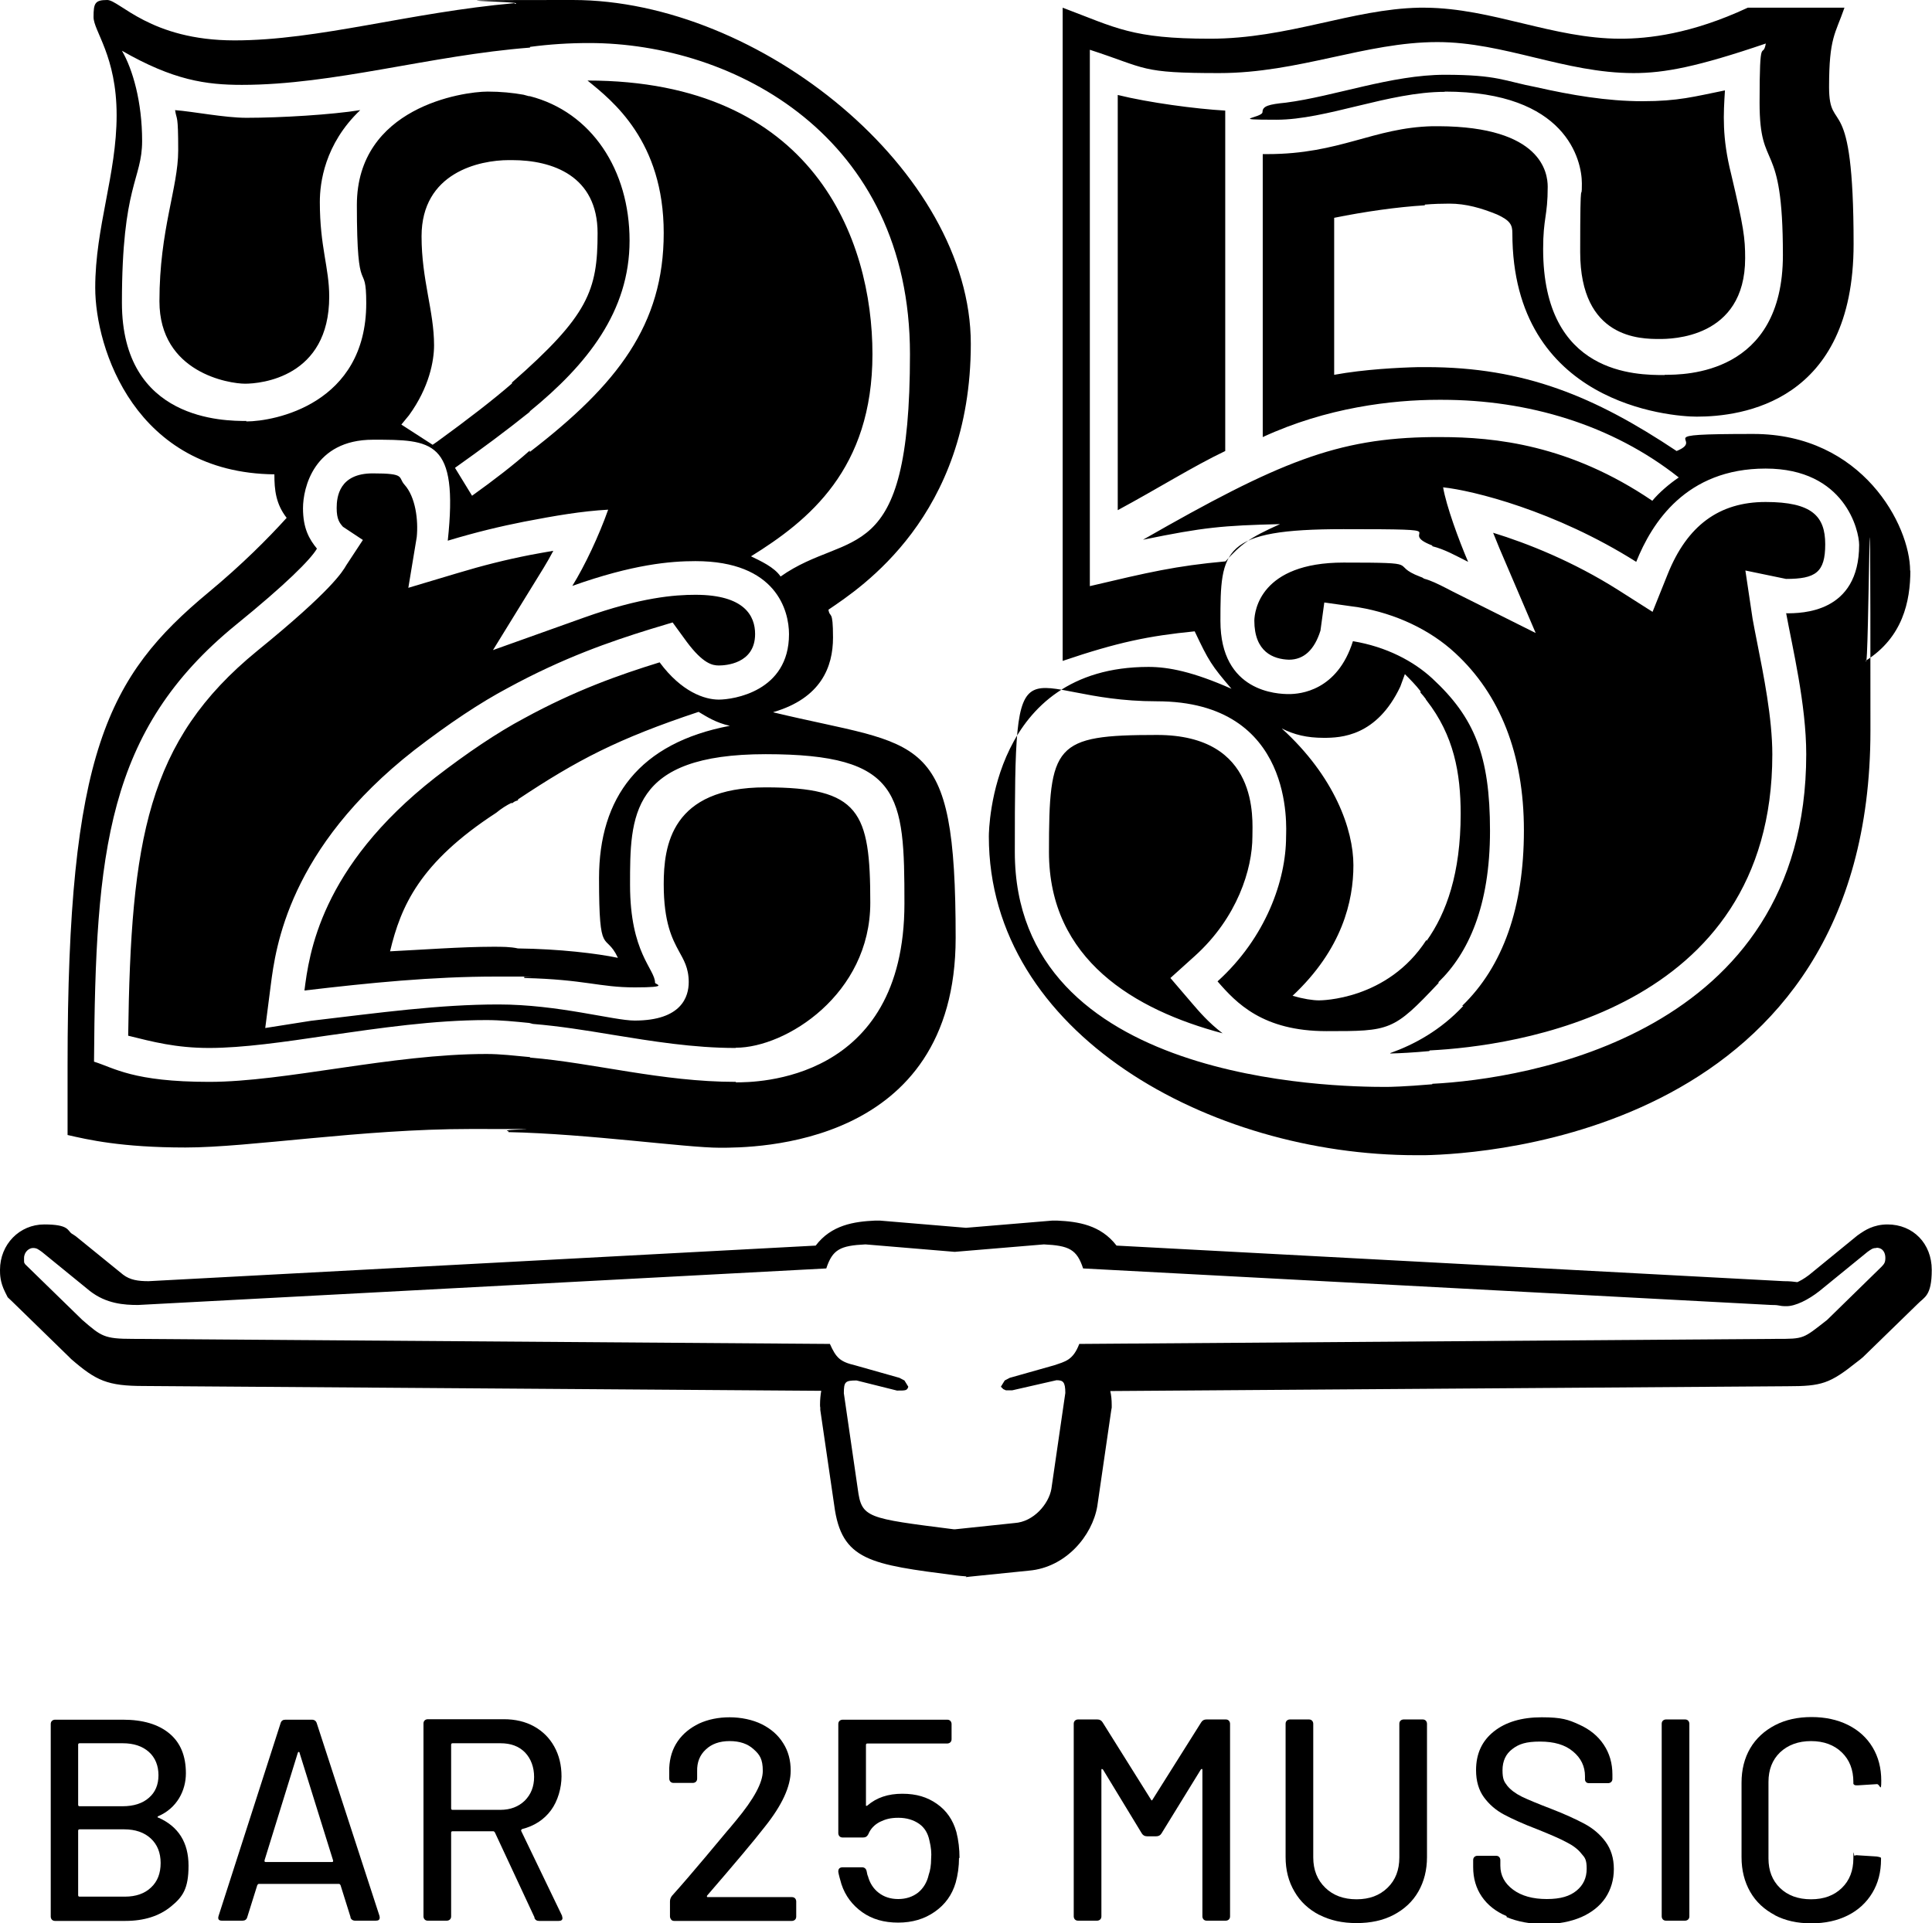 <?xml version="1.0" encoding="UTF-8"?>
<svg id="Logos_blck" data-name="Logos blck" xmlns="http://www.w3.org/2000/svg" version="1.1" viewBox="0 0 803.4 800">
  <defs>
    <style>
      .cls-1, .cls-2 {
        fill: #000;
        stroke-width: 0px;
      }

      .cls-2 {
        fill-rule: evenodd;
      }
    </style>
  </defs>
  <g id="Page-1">
    <g id="dark01b">
      <g id="logo--white">
        <path id="deco" class="cls-2" d="M401.9,655.7l-2.4-.2-1.8-.2c-35.8-4.6-47.8-6.1-50.8-29.2l-5.8-39.7v-1c-.1,0-.1-1.1-.1-1.1,0-2.1.2-4,.5-5.8l-281.6-2c-15.3,0-19.9-2.2-30.3-11.2l-.3-.3-.3-.3-.3-.3-23.7-23.1-1.8-1.7-1.1-2.2c-2.1-4.2-2.1-7.4-2.1-9.2,0-10.6,8.1-18.9,18.4-18.9s9.6,2.5,11.4,3.8l.5.3.6.4.6.4,19.7,16c2.9,2.2,6.2,2.7,10.6,2.7l277.4-14.8c6.5-8.6,16-10,24.7-10.4h1c0,0,1,0,1,0l35.8,3,35.9-3h1c0,0,1,0,1,0,8.7.4,18.1,1.8,24.7,10.4l277.5,14.8c2.5,0,4.2.2,5.6.4.9-.4,2.7-1.3,4.9-3l19.7-16.1.5-.4.6-.4.4-.3c1.8-1.2,5.5-3.8,11.4-3.8,10.7,0,18.4,8,18.4,18.9s-3.1,11.3-5.8,14.1l-22.8,22.2-.6.5-.6.5-1.3,1c-11.3,9-14.6,10.1-29,10.1l-281.5,2c.4,1.7.6,3.7.6,5.8v1.1l-.2,1.1-5.8,39.9c-2.1,12.4-13.2,25.5-28.4,26.8l-24.6,2.5-1.7.2M780.3,519.1c-1.6,0-2.1.5-3.7,1.6l-20,16.3c-4.7,3.7-10,6.3-13.7,6.3s-2.1-.5-6.3-.5l-286.2-15.2c-2.6-7.9-5.8-9.5-16.3-10l-37.1,3.1-37.1-3.1c-10.5.5-13.7,2.1-16.3,10l-286.2,15.2c-5.8,0-13.2-.5-20-5.8l-20-16.3c-1.6-1.1-2.1-1.6-3.7-1.6s-3.7,1.6-3.7,4.2,0,1.6.5,2.6l23.7,23.1c7.9,6.8,9,7.9,21,7.9l289.9,2.1c2.6,5.8,4.2,7.4,10.5,8.9l18.4,5.2,2.1,1.1,1.6,2.6c-.5,1.6-1,1.6-4.7,1.6l-16.8-4.2c-4.7,0-5.3.5-5.3,5.3l5.8,39.9c1.6,12,3.7,12.1,39.9,16.7h.1c0,0,.3,0,.3,0,0,0,.2,0,.2,0h0c0,0,24.7-2.6,24.7-2.6,7.9-.5,14.2-7.9,15.3-14.2l5.8-39.9c0-4.7-1-5.3-3.7-5.3l-18.4,4.2h-2.6l-1.1-.5-1-1,1.6-2.6,2.1-1.1,18.4-5.2c4.7-1.6,7.9-2.1,10.5-8.9l289.9-2.1c11.6,0,11,0,21.1-7.9l22.6-22.1c1-1.1,1.6-1.6,1.6-3.7s-1-4.2-3.7-4.2"/>
        <path id="_5" data-name="5" class="cls-2" d="M794.3,237.4c0-18.8-19.8-56.9-65.2-56.9s-19.2,1.9-31.9,7.1c-33.9-22.6-63.2-34.9-104.1-34.9h-3.2c-8.3.2-22.5.9-35.1,3.2v-65.3c12.8-2.6,26.2-4.5,37.7-5.2v-.3c3.6-.3,7.1-.4,10.2-.4,7,0,13.4,1.9,19.8,4.5,5.7,2.6,6.4,4.5,6.4,7.8,0,71.1,65.8,76.3,76.7,76.3,18.5,0,65.2-5.8,65.2-71.8s-10.2-44.6-10.2-65.3,2.6-22,6.4-33h-40.2c-23.6,11-41.5,12.9-53,12.9-27.9,0-53.3-12.7-81.1-12.9h0s-2.6,0-2.6,0h0c-28,.6-54.4,12.9-86.9,12.9s-39-4.5-61.3-12.9v271.7c23-7.8,35.8-10.4,54.9-12.3,5.8,12.3,7,14.2,15.3,23.9-16-7.1-26.2-9.1-34.5-9.1-65.2,0-66.4,67.3-66.4,70.5,0,82.1,92,132.6,177.6,132.6h3.8c24.8-.5,185.2-9.7,185.2-176.6s-.6-20.7-1.9-29.1c15.3-9.7,18.5-24.6,18.5-37.5h0ZM592.9,290.8c0,.2.2.3.3.5h0c11.4,14.6,14.2,30.3,14.2,47.2,0,24.7-5.9,41.3-14.2,52.9v-.5c-16.2,25.2-44.1,25.2-44.7,25.2-2.6,0-6.5-.6-11-1.9,20.7-19.4,25.3-39.5,25.3-54.3s-7.8-36.9-29.8-56.9c5.2,2.6,10.4,3.9,17.5,3.9s22-.6,31.8-21.3l1.9-5.2c2.2,2.2,4.5,4.5,6.5,7.1v.6c.8.9,1.6,1.8,2.3,2.8ZM742.7,254.8c2.6,14.2,8.4,38.2,8.4,58.9,0,117.1-117.3,135.2-155.5,137.1v.2c-11.8,1-17.6,1.1-19.4,1.1-21.4,0-154.2-1.9-154.2-97.7s1.3-62.7,59-62.7,53.8,53,53.8,56.3c0,18.1-8.4,42-28.5,60.2,7.8,9,18.8,20.7,45.3,20.7s27.8,0,46.6-20v-.4c12.3-11.9,21.4-31.5,21.4-62.9s-6.5-47.2-24-63.4h0c-7.8-7.2-19.1-13.2-33-15.5-6.5,20.7-22,22-26.6,22s-28.5-.7-28.5-30.4.6-38.2,51.2-38.2,20.8.7,36.9,6.8v.3c5.2,1.3,9.7,3.9,14.9,6.5-3.9-9.1-9.1-23.3-10.4-31,12.3,1.3,46.6,9.7,80.3,31,6.5-16.2,20.7-38.8,53.8-38.8s38.9,25.9,38.9,31.7c0,28.5-24,28.5-30.4,28.5ZM508.4,429.8c-36.5-9.7-72.2-30.6-72.2-75.4s2.2-48.7,44.9-48.7,39.7,35.1,39.7,42.2c0,13.6-6.3,33.8-23.9,49.7l-10.2,9.2,8.9,10.4c3,3.5,7,8.2,12.8,12.6ZM692.2,155.9c8.4,0,49.2,0,49.2-49.8s-9.7-33.6-9.7-63.4,1.3-17.5,2.6-24.6c-28.5,9.7-42.1,12.3-55,12.3-28.5,0-53.8-12.9-81.6-12.9-29.8,0-57.6,12.9-90.7,12.9s-29.8-1.9-53.8-9.7v223.1c24.6-5.8,35.6-8.4,56.4-10.3,6.5-7.1,9.7-9.7,22.7-15.5-24,.6-31.7,1.3-57,6.5,56.4-32.3,80.6-42.3,120.5-42.7h0s3.2,0,3.2,0c22.7,0,53.8,3.2,88.1,26.5,2.6-3.2,7.1-7.1,11-9.7-27.8-22-62.8-32.3-98.5-32.3h-1.3c-19.4,0-46.6,3.2-73.2,15.5v-117.7h1.9c30.3,0,44-11,68.7-11.6h0c0,0,2.6,0,2.6,0h0c42.8.2,45.3,19.4,45.3,25.2,0,12.3-1.9,12.9-1.9,25.9,0,52.4,38.9,52.4,50.5,52.4ZM578.2,438c9.8-3.5,20.8-9.4,30.3-19.6h-.5c17-16.4,25.7-41,25.7-73s-10.1-56.7-28.5-73.7c-10.4-9.7-24.8-16.5-40.3-19.1l-14.2-2-1.6,11.7c-2.5,8-6.9,12.1-13.1,12.1-6.5-.2-14.4-3.2-14.4-16.3.1-3.9,2.4-24.1,37.1-24.1s18.3.7,31.9,5.9l.8.3.8.5c2.7.7,5.8,2.2,9.3,4l2.7,1.4,34.4,17.2-15.1-35.3c-.8-2-1.7-4.1-2.6-6.4,14.3,4.4,33.2,11.9,52,23.8l14.3,9.1,6.3-15.7c8.1-20.2,21.4-30,40.7-30s24.8,5.9,24.8,17.6-4,14.4-16.3,14.4l-16.9-3.5,3,20.1c.5,2.9,1.2,6.3,1.9,9.9,2.6,13.2,6.3,31.3,6.3,46.5,0,107.5-108.8,121.4-142.1,123.1h-.3s-.3.3-.3.3c-6.5.6-11.9.9-16.2,1h0ZM600.8,38.2c-23.3,0-49.2,11.6-70,11.6s-5.8-.7-5.8-3.2,2.6-3.2,9.7-3.9c20.1-2.6,44-11.6,66.1-11.6s24.6,2.6,38.2,5.2c14.2,3.2,29.1,5.8,44,5.8s21.4-1.9,34.3-4.5c-.6,9.7-1.3,19.4,2.6,34.9,5.2,22,5.8,26.5,5.8,34.9,0,33.6-31.1,33.6-35.6,33.6-7.8,0-33,0-33-36.2s.7-18.8.7-28.5-6.5-38.2-57-38.2ZM509.5,187.6c-13.6,6.5-27.8,15.5-44.7,24.6V39.5c12.9,3.2,32.4,5.8,44.7,6.5v141.6Z"/>
        <path id="_2" data-name="2" class="cls-2" d="M321.6,296.2c19.8-5.8,24.8-18.8,24.8-31s-1.3-7.8-1.9-11.6c13.4-9.1,59.2-38.8,59.2-110.6S315.9,0,238.2,0s-16.6.5-24.2,1.6v-.3c-43.9,3.9-81.5,15.5-116.5,15.5S49.7,0,44.6,0s-5.7,1.3-5.7,7.1,9.6,16.2,9.6,40.8-8.9,46.6-8.9,71.8,16.6,77,74.5,77.6c0,6.5.6,12.3,5.1,18.1-7.6,8.4-18.5,19.4-32.5,31-42,34.9-58.6,66.6-58.6,196.6v29.1c8.3,1.9,22.3,5.2,49,5.2s73.2-7.7,118.4-7.7,10.1,0,15.9.9v.4c33.1.7,73.9,6.5,87.9,6.5s98.1,0,98.1-87.3-14-78.9-75.8-93.8h0ZM256.9,398.4c-8.6-1.8-24.3-3.7-41.5-3.9h0c-3.2-.7-6.5-.7-10.4-.7-13,0-30.4,1.3-42.8,1.9,4.5-18.8,12.3-36.9,44.1-57.6,2.2-1.8,4.4-3.2,6.5-4.2v.3c.4-.3.8-.5,1.2-.8.5-.2.9-.4,1.4-.5v-.4c24.5-16.3,41.4-25.2,75.1-36.4,3.2,1.9,7.1,4.5,13,5.8-37.6,7.1-54.4,29.8-54.4,63.4s2.6,22,7.8,33h0ZM175.3,98.3c0-26.5,24-31.7,36.3-31.7h1.3c16.8,0,35.6,6.5,35.6,30.4s-3.9,34.3-35.6,62.1v.4c-7.7,6.7-18.3,14.9-31.1,24.2l-1.9,1.3-13-8.4,3.2-3.9c8.4-11.6,10.4-22.6,10.4-29.1,0-14.2-5.2-27.2-5.2-45.3ZM305.9,450c-30.7,0-59-7.9-85.5-10.1v-.2c-6.5-.6-12.3-1.3-18.1-1.3-39.5,0-83.6,11.6-115.3,11.6s-39.5-5.8-47.9-8.4c.6-87.3,5.2-137.8,59-181.7,20.7-16.8,31.1-27.2,33.7-31.7-3.2-3.9-5.8-8.4-5.8-16.8s4.5-28.5,29.1-28.5,35.6,0,31.1,42c11.9-3.6,22.1-6,31.7-7.9h0c13-2.5,24-4.4,35-5-3.9,11-9.7,23.3-14.9,31.7,25.3-9,40.8-10.3,51.2-10.3,33.7,0,38.9,20.7,38.9,30.4,0,23.9-23.3,27.2-29.2,27.2s-15.5-3.2-24.6-15.5c-16.8,5.2-35,11.6-56.4,23.3h0c-11.1,5.9-23.7,14.4-36.9,24.6-47.9,37.5-52.5,73.7-54.4,88.6,27.2-3.2,53.1-5.8,79.7-5.8s9,0,11.7.2v.4c25.3.6,31.1,3.9,46,3.9s8.4-1.3,8.4-1.9c0-5.8-10.4-12.3-10.4-40.8s0-54.3,56.4-54.3,57.7,16.8,57.7,62.1c0,74.4-62.2,74.4-70,74.4ZM305.9,435.9c-17.6,0-34.7-2.8-51.3-5.5-11.4-1.9-22.1-3.6-33-4.5l-1.5-.4c-6.1-.6-11.8-1.2-17.8-1.2-21.9,0-44.2,3.3-65.9,6.4-18.2,2.7-35.5,5.2-49.4,5.2s-23.6-2.6-33.7-5.1c1.1-81.5,7.8-122.6,53.7-160.1,31-25.2,35.5-33,37-35.6l6.9-10.5-8.3-5.5c-1.4-1.6-2.6-3.1-2.6-7.8s1.1-14.4,15-14.4,10.4,1.6,13.2,4.7c4.6,5.1,5.8,14.7,5.1,21.8l-3.5,21.1,20.4-6.1c10.6-3.2,20.2-5.6,30.4-7.6,3.3-.6,6.5-1.2,9.5-1.7-1.4,2.6-2.8,5.1-4.1,7.2l-21,34.1,37.8-13.5c23.8-8.5,37.9-9.5,46.4-9.5,20.5,0,24.8,8.9,24.8,16.3,0,12.5-12.5,13.1-15.1,13.1s-6.5-.7-13.3-9.8l-5.9-8.1-9.6,2.9c-16.1,5-35.7,11.7-59,24.4-11.3,6-24.4,14.7-38.8,25.8-52.3,40.9-57.7,82.2-59.7,97.7l-2.3,17.9,19-3c28.9-3.4,53.2-6.8,78-6.8s47.9,6.7,56.6,6.7c19.6,0,22.5-10,22.5-16s-2.2-9.4-4.1-12.9c-2.7-5-6.3-11.8-6.3-27.8s3.1-40.3,42.3-40.3,43.6,10,43.6,48-35,60.3-55.9,60.3ZM102.5,175.1c-9.1,0-51.8,0-51.8-49.2s8.4-51.1,8.4-67.3-3.9-29.8-8.4-37.5c21.4,12.3,35,14.2,49.9,14.2,38.2,0,78.4-12.3,119.8-15.5v-.3c8.2-1.1,16.4-1.6,24.6-1.6,60.2,0,133.4,38.8,133.4,129.4s-25.3,72.4-53.8,92.5c-2.6-3.9-8.4-6.5-12.3-8.4,24-14.9,50.5-36.2,50.5-84.1s-24.6-113.8-118.5-113.8c10.4,8.4,31.7,25.2,31.7,63.4s-19.2,63-55.7,91.1v-.6c-6.5,5.8-14.9,12.3-24,18.8l-7.1-11.6c11-7.8,21.4-15.5,31.1-23.3v-.2c23.9-19.5,41.5-41.6,41.5-71s-15.8-53.5-41.5-60.1h0c-.1,0-.3,0-.4,0-.7-.2-1.5-.4-2.2-.6h0c-4.5-.8-9.5-1.3-14.9-1.3-10.4,0-54.4,6.5-54.4,47.2s3.9,22,3.9,40.8c0,42-38.2,49.2-49.9,49.2ZM72.7,45.8c7.8.6,20.7,3.2,29.8,3.2,14.3,0,35.6-1.3,47.3-3.2-14.9,14.2-16.8,30.4-16.8,38.2,0,18.8,3.9,27.2,3.9,39.4,0,33.6-28.5,36.2-35,36.2s-35.6-4.5-35.6-34.3,7.8-47.2,7.8-62.7-.6-12.3-1.3-16.8"/>
      </g>
    </g>
  </g>
  <g>
    <path class="cls-1" d="M65.8,756c8.4,3.7,12.6,10.4,12.6,20s-2.4,13-7.3,17c-4.9,4-11.2,6-19,6h-29.2c-.6,0-1-.2-1.3-.5-.3-.3-.5-.8-.5-1.3v-80.1c0-.6.2-1,.5-1.3.3-.3.8-.5,1.3-.5h28.2c8.3,0,14.7,1.9,19.3,5.7,4.6,3.8,6.9,9.3,6.9,16.6s-3.8,14.5-11.4,17.8c-.5.2-.5.5-.1.7ZM32.5,725.7v25c0,.4.2.6.6.6h17.9c4.6,0,8.3-1.2,10.9-3.5,2.7-2.3,4-5.5,4-9.4s-1.3-7.3-4-9.7c-2.7-2.4-6.3-3.6-10.9-3.6h-17.9c-.4,0-.6.2-.6.6ZM62.8,785.1c2.7-2.5,4-5.9,4-10.2s-1.4-7.7-4.1-10.2c-2.7-2.5-6.4-3.8-11.1-3.8h-18.5c-.4,0-.6.2-.6.6v26.8c0,.4.2.6.6.6h18.9c4.5,0,8.2-1.3,10.8-3.8Z"/>
    <path class="cls-1" d="M145.8,797.5l-4.2-13.4c-.2-.3-.4-.5-.6-.5h-33.4c-.2,0-.4.2-.6.5l-4.2,13.4c-.3,1-1,1.4-2,1.4h-8.5c-1.4,0-1.8-.7-1.4-2l25.8-80.2c.3-1,1-1.4,2-1.4h11c1,0,1.7.5,2,1.4l26.1,80.2c0,.2.1.4.1.7,0,.9-.5,1.3-1.6,1.3h-8.6c-1,0-1.7-.5-2-1.4ZM110.6,774.5h27.4c.5,0,.6-.2.5-.7l-13.9-44.6c0-.3-.2-.5-.4-.5s-.3.2-.4.5l-13.8,44.6c0,.5,0,.7.5.7Z"/>
    <path class="cls-1" d="M222.3,797.6l-16.5-35.4c-.2-.3-.4-.5-.7-.5h-16.9c-.4,0-.6.2-.6.6v34.8c0,.6-.2,1-.5,1.3s-.8.5-1.3.5h-7.9c-.6,0-1-.2-1.3-.5-.3-.3-.5-.8-.5-1.3v-80.2c0-.6.2-1,.5-1.3.3-.3.8-.5,1.3-.5h31.6c4.8,0,9,1,12.6,3,3.6,2,6.4,4.8,8.4,8.4,2,3.6,3,7.7,3,12.4s-1.5,10.2-4.4,14.1-6.9,6.5-12,7.8c-.3.2-.4.4-.4.7l17,35.3.2,1c0,.8-.5,1.2-1.6,1.2h-8.1c-1,0-1.6-.4-2-1.3ZM187.6,725.6v26.6c0,.4.2.6.6.6h19.9c4.1,0,7.5-1.3,10.1-3.8,2.6-2.6,3.9-5.9,3.9-9.9s-1.3-7.6-3.8-10.2c-2.6-2.6-5.9-3.8-10.2-3.8h-19.9c-.4,0-.6.2-.6.6Z"/>
    <path class="cls-1" d="M279.1,798.4c-.3-.3-.5-.8-.5-1.3v-6.2c0-.9.3-1.6.8-2.3,4.4-4.9,9-10.3,13.8-16s7.9-9.4,9.2-11c.2-.2,1.4-1.6,3.7-4.4,7.4-8.9,11.1-15.7,11.1-20.6s-1.3-6.8-3.8-9c-2.5-2.3-5.8-3.4-10-3.4s-7.5,1.2-9.9,3.5c-2.5,2.3-3.7,5.3-3.6,9.1v3c0,.6-.2,1-.5,1.3s-.8.5-1.3.5h-8c-.6,0-1-.2-1.3-.5s-.5-.8-.5-1.3v-4.5c.2-4.1,1.3-7.8,3.5-11,2.2-3.2,5.2-5.6,8.9-7.4,3.7-1.7,8-2.6,12.7-2.6s9.6,1,13.4,2.9c3.8,1.9,6.8,4.5,8.9,7.9,2.1,3.3,3.1,7.1,3.1,11.4,0,6.6-3.6,14.4-10.8,23.4-4.5,5.8-12.5,15.3-23.9,28.5-.2.2-.2.3-.1.5,0,.2.2.2.5.2h34.8c.6,0,1,.2,1.3.5.3.3.5.8.5,1.3v6.3c0,.6-.2,1-.5,1.3-.3.3-.8.5-1.3.5h-48.9c-.6,0-1-.2-1.3-.5Z"/>
    <path class="cls-1" d="M398.8,772.7c0,3.7-.5,7.2-1.4,10.4-1.5,5.1-4.4,9.1-8.7,12.1-4.3,3-9.3,4.5-15.2,4.5s-10.8-1.4-14.9-4.3c-4.1-2.9-7.1-6.8-8.7-11.7-.6-2.1-1.1-3.8-1.3-5.1v-.2c0-1.1.6-1.7,1.8-1.7h8.1c1,0,1.7.6,1.9,1.7.2,1,.3,1.6.5,1.9.8,3,2.3,5.3,4.5,7,2.2,1.7,4.9,2.6,8.1,2.6s6-.9,8.3-2.7c2.2-1.8,3.7-4.3,4.4-7.4.6-1.7,1-3.9,1-6.7.2-2.2,0-4.7-.7-7.5-.6-3-2-5.4-4.3-7-2.3-1.6-5.2-2.5-8.6-2.5s-5.4.6-7.7,1.7c-2.3,1.2-3.9,2.9-4.8,5.1-.5,1-1.2,1.4-2.2,1.4h-8.5c-.6,0-1-.2-1.3-.5-.3-.3-.5-.8-.5-1.3v-45.4c0-.6.2-1,.5-1.3s.8-.5,1.3-.5h43.5c.6,0,1,.2,1.3.5.3.3.5.8.5,1.3v6.3c0,.6-.2,1-.5,1.3s-.8.5-1.3.5h-33.2c-.4,0-.6.2-.6.6v24.8c-.1.6.1.7.6.4,3.8-3.3,8.6-4.9,14.5-4.9s10.4,1.4,14.4,4.2c4,2.8,6.7,6.7,8.1,11.7.9,3.5,1.3,7.1,1.3,10.9Z"/>
    <path class="cls-1" d="M447,798.4c-.3-.3-.5-.8-.5-1.3v-80.1c0-.6.2-1,.5-1.3.3-.3.8-.5,1.3-.5h8c1,0,1.7.4,2.2,1.2l20.1,32.1c.2.5.5.5.7,0l20.2-32.1c.5-.8,1.2-1.2,2.2-1.2h8c.6,0,1,.2,1.3.5.3.3.5.8.5,1.3v80.1c0,.6-.2,1-.5,1.3-.3.3-.8.5-1.3.5h-7.9c-.6,0-1-.2-1.3-.5-.3-.3-.5-.8-.5-1.3v-60.8c0-.3,0-.5-.2-.5-.2,0-.3,0-.5.3l-16.3,26.5c-.5.8-1.2,1.2-2.2,1.2h-3.8c-1,0-1.7-.4-2.2-1.2l-16.1-26.5c-.2-.2-.3-.3-.5-.3s-.2.2-.2.5v60.8c0,.6-.2,1-.5,1.3-.3.3-.8.5-1.3.5h-7.9c-.6,0-1-.2-1.3-.5Z"/>
    <path class="cls-1" d="M548.6,796.5c-4.4-2.3-7.9-5.5-10.3-9.7-2.5-4.2-3.7-9-3.7-14.4v-55.4c0-.6.2-1,.5-1.3.3-.3.8-.5,1.3-.5h7.9c.6,0,1,.2,1.3.5.3.3.5.8.5,1.3v55.6c0,5.2,1.7,9.4,5,12.6,3.3,3.2,7.6,4.8,13,4.8s9.6-1.6,12.9-4.8c3.3-3.2,4.9-7.4,4.9-12.6v-55.6c0-.6.2-1,.5-1.3s.8-.5,1.3-.5h7.9c.6,0,1,.2,1.3.5s.5.8.5,1.3v55.4c0,5.4-1.2,10.2-3.6,14.4-2.4,4.2-5.9,7.4-10.3,9.7-4.4,2.3-9.5,3.4-15.4,3.4s-10.9-1.1-15.4-3.4Z"/>
    <path class="cls-1" d="M626.5,797c-4.5-1.9-7.9-4.6-10.3-8.1-2.4-3.5-3.6-7.6-3.6-12.3v-2.9c0-.6.2-1,.5-1.3s.8-.5,1.3-.5h7.7c.6,0,1,.2,1.3.5s.5.8.5,1.3v2.3c0,4.1,1.8,7.4,5.3,10,3.5,2.6,8.2,3.9,14,3.9s9.6-1.2,12.4-3.5c2.8-2.3,4.2-5.3,4.2-9.1s-.7-4.6-2.2-6.3c-1.4-1.8-3.5-3.4-6.3-4.8-2.8-1.5-6.8-3.2-12-5.3-5.8-2.2-10.4-4.3-13.8-6.1-3.4-1.8-6.2-4.2-8.4-7.2-2.2-3-3.3-6.8-3.3-11.3,0-6.9,2.5-12.2,7.4-16.1,4.9-3.9,11.5-5.9,19.9-5.9s11.1,1,15.5,3c4.5,2,7.9,4.8,10.3,8.4,2.4,3.6,3.6,7.7,3.6,12.4v1.8c0,.6-.2,1-.5,1.3-.3.3-.8.5-1.3.5h-7.8c-.6,0-1-.1-1.3-.4s-.5-.7-.5-1.1v-1.4c0-4.1-1.7-7.6-5-10.3-3.3-2.8-7.9-4.1-13.7-4.1s-8.8,1-11.5,3.1c-2.7,2-4.1,5-4.1,8.8s.7,4.8,2,6.5c1.4,1.7,3.4,3.2,6,4.5,2.7,1.3,6.8,3,12.3,5.1,5.7,2.2,10.2,4.3,13.8,6.2,3.5,1.9,6.4,4.3,8.7,7.4,2.3,3.1,3.5,6.9,3.5,11.4s-1.2,8.5-3.5,12c-2.3,3.4-5.7,6.1-10,8-4.4,1.9-9.5,2.9-15.4,2.9s-11.2-1-15.7-2.9Z"/>
    <path class="cls-1" d="M691.5,798.4c-.3-.3-.5-.8-.5-1.3v-80.1c0-.6.2-1,.5-1.3.3-.3.8-.5,1.3-.5h7.9c.6,0,1,.2,1.3.5.3.3.5.8.5,1.3v80.1c0,.6-.2,1-.5,1.3s-.8.5-1.3.5h-7.9c-.6,0-1-.2-1.3-.5Z"/>
    <path class="cls-1" d="M738.1,796.6c-4.4-2.3-7.9-5.5-10.3-9.7-2.4-4.2-3.6-9-3.6-14.4v-31c0-5.4,1.2-10.2,3.6-14.3,2.4-4.1,5.9-7.3,10.3-9.6,4.4-2.3,9.5-3.4,15.2-3.4s10.8,1.1,15.2,3.3c4.4,2.2,7.8,5.3,10.2,9.3,2.4,4,3.6,8.6,3.6,13.9s-.6,1.3-1.8,1.4l-7.9.5h-.5c-.4,0-.7,0-1-.2-.2-.2-.4-.3-.4-.5v-.7c0-5.1-1.6-9.2-4.8-12.3-3.2-3.1-7.5-4.7-12.8-4.7s-9.6,1.6-12.9,4.7c-3.2,3.1-4.8,7.2-4.8,12.3v31.8c0,5.1,1.6,9.2,4.8,12.3,3.2,3.1,7.5,4.7,12.9,4.7s9.6-1.6,12.8-4.7c3.2-3.1,4.8-7.2,4.8-12.3s.2-.8.5-1.1c.3-.2.8-.3,1.3-.2l7.9.5c1.2.2,1.8.4,1.8.6v.6c0,5.3-1.2,9.9-3.6,13.9-2.4,4-5.8,7.2-10.2,9.4-4.4,2.2-9.4,3.3-15.2,3.3s-10.8-1.1-15.2-3.4Z"/>
  </g>
</svg>